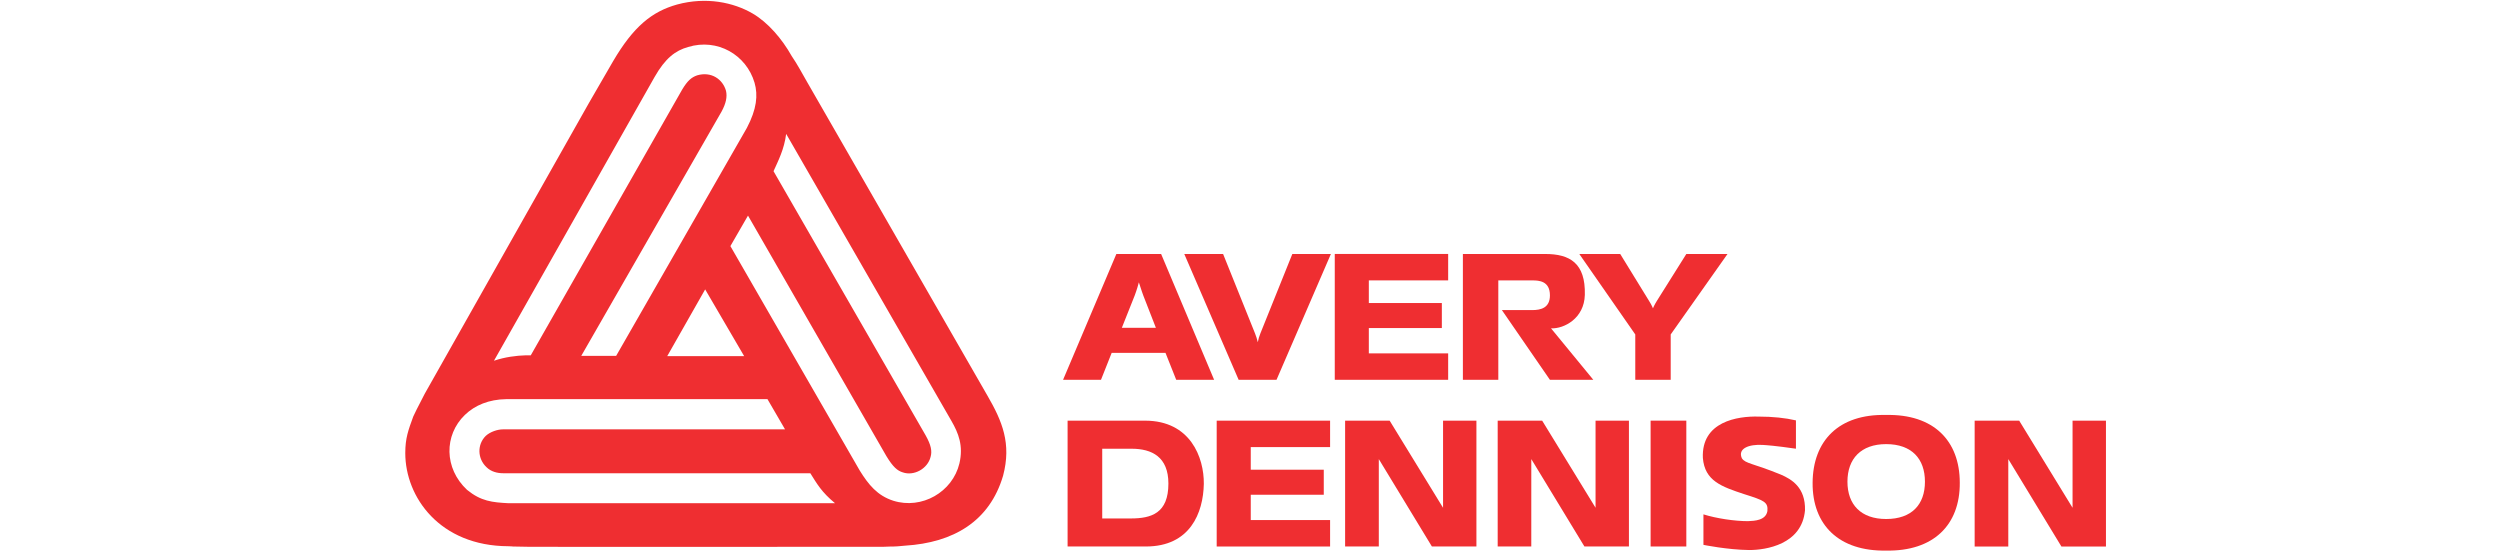 <svg width="136" height="30" viewBox="0 0 136 30" fill="none" xmlns="http://www.w3.org/2000/svg">
<g clip-path="url(#clip0_1176_13)">
<g clip-path="url(#clip1_1176_13)">
<path d="M89.793 29.729H91.736V22.883H89.793V29.729Z" fill="#EF2E31"/>
<path d="M78.78 19.224H74.464V17.846H78.436V16.485H74.464V15.253H78.78V13.815H72.611V20.661H78.78" fill="#EF2E31"/>
<mask id="mask0_1176_13" style="mask-type:luminance" maskUnits="userSpaceOnUse" x="-447" y="-847" width="701" height="908">
<path d="M-446.018 60.672H253.045V-846.125H-446.018V60.672Z" fill="white"/>
</mask>
<g mask="url(#mask0_1176_13)">
<path d="M96.878 25.818C95.355 25.195 94.951 25.227 94.757 24.929C94.519 24.395 95.146 24.159 95.893 24.204C96.116 24.218 96.565 24.246 97.699 24.41V22.869C97.133 22.736 96.444 22.662 95.654 22.662C94.533 22.632 92.547 22.928 92.636 24.915C92.741 26.158 93.638 26.47 94.892 26.884C95.969 27.224 96.192 27.314 96.147 27.803C96.057 28.308 95.459 28.337 95.086 28.351C94.368 28.351 93.369 28.203 92.667 27.981V29.64C92.667 29.64 93.965 29.907 95.16 29.922C96.057 29.922 98.028 29.625 98.192 27.759C98.224 26.515 97.461 26.069 96.878 25.818Z" fill="#EF2E31"/>
<path d="M68.563 18.142C68.499 18.301 68.455 18.454 68.424 18.617C68.389 18.454 68.336 18.301 68.274 18.139L66.536 13.816H64.424L67.382 20.662H69.442L72.401 13.816H70.303" fill="#EF2E31"/>
</g>
<path d="M78.502 27.623L75.597 22.884H73.174V29.729H75.007V24.975L77.895 29.729H80.317V22.884H78.502" fill="#EF2E31"/>
<mask id="mask1_1176_13" style="mask-type:luminance" maskUnits="userSpaceOnUse" x="-447" y="-847" width="701" height="908">
<path d="M-446.018 60.672H253.045V-846.125H-446.018V60.672Z" fill="white"/>
</mask>
<g mask="url(#mask1_1176_13)">
<path d="M81.508 15.254H83.36C83.719 15.254 84.316 15.283 84.316 16.069C84.316 16.75 83.824 16.869 83.346 16.869H81.703L84.316 20.662H86.677L84.377 17.863C85.078 17.892 86.183 17.328 86.215 16.039C86.258 14.307 85.391 13.817 84.063 13.817H79.581V20.662H81.508" fill="#EF2E31"/>
</g>
<path d="M66.188 29.73H72.357V28.291H68.041V26.914H72.013V25.552H68.041V24.322H72.357V22.884H66.188" fill="#EF2E31"/>
<mask id="mask2_1176_13" style="mask-type:luminance" maskUnits="userSpaceOnUse" x="-447" y="-847" width="701" height="908">
<path d="M-446.018 60.672H253.045V-846.125H-446.018V60.672Z" fill="white"/>
</mask>
<g mask="url(#mask2_1176_13)">
<path d="M90.886 20.661V18.194L93.976 13.817H91.736L90.134 16.368C89.985 16.605 89.921 16.773 89.921 16.773C89.921 16.773 89.858 16.604 89.708 16.368L88.14 13.817H85.914L88.959 18.194V20.662" fill="#EF2E31"/>
<path d="M60.73 13.817L57.831 20.661H59.894L60.475 19.196H63.403L63.986 20.661H66.048L63.165 13.817H60.73ZM61.028 17.832L61.73 16.069C61.73 16.069 61.865 15.714 61.954 15.359C62.059 15.698 62.193 16.069 62.193 16.069L62.88 17.832" fill="#EF2E31"/>
</g>
<path d="M86.798 27.622L83.894 22.884H81.474V29.728H83.302L83.303 24.974L86.192 29.728H88.614V22.884H86.798" fill="#EF2E31"/>
<path d="M112.747 22.884V27.623L109.844 22.884H107.421V29.73H109.251V24.974L112.141 29.73H114.564V22.884" fill="#EF2E31"/>
<mask id="mask3_1176_13" style="mask-type:luminance" maskUnits="userSpaceOnUse" x="-447" y="-847" width="701" height="908">
<path d="M-446.018 60.672H253.045V-846.125H-446.018V60.672Z" fill="white"/>
</mask>
<g mask="url(#mask3_1176_13)">
<path d="M53.716 21.522L43.902 4.453C43.229 3.254 43.244 3.326 43.066 3.046C42.541 2.112 41.779 1.223 40.944 0.735C39.899 0.127 38.42 -0.184 36.836 0.245C35.46 0.63 34.461 1.445 33.355 3.326L32.026 5.623L23.107 21.417C22.554 22.483 22.674 22.262 22.48 22.662C22.211 23.403 22.047 23.833 22.047 24.647C22.047 27.048 23.928 29.7 27.648 29.715C28.171 29.73 27.425 29.73 28.723 29.745C30.636 29.759 44.2 29.745 48.07 29.745C48.667 29.715 48.488 29.759 49.235 29.684C51.863 29.521 53.835 28.366 54.568 25.878C55.031 24.13 54.523 22.914 53.716 21.522ZM35.611 4.186C36.193 3.164 36.745 2.749 37.433 2.557C39.032 2.068 40.601 2.986 41.047 4.499C41.243 5.179 41.167 5.935 40.63 6.958L33.519 19.358H31.621L39.254 6.068C39.495 5.623 39.569 5.268 39.495 4.942C39.316 4.305 38.69 3.875 37.927 4.098C37.627 4.201 37.403 4.379 37.104 4.883L28.874 19.329H28.603C28.096 19.344 27.484 19.418 26.872 19.624L35.611 4.186ZM38.361 15.743L40.481 19.372H36.298L38.361 15.743ZM27.663 27.375C26.782 27.329 26.169 27.27 25.407 26.648C24.152 25.476 24.152 23.671 25.288 22.573C25.84 22.039 26.603 21.729 27.529 21.714H41.751L42.706 23.357H27.364C27.065 23.357 26.663 23.491 26.423 23.714C25.945 24.188 25.975 24.959 26.469 25.418C26.707 25.656 27.051 25.744 27.364 25.744H44.081C44.455 26.337 44.692 26.767 45.425 27.375H27.663ZM52.192 25.211C51.819 26.767 50.147 27.73 48.592 27.239C47.726 26.959 47.247 26.367 46.769 25.596L39.733 13.388L40.691 11.729L48.219 24.811C48.577 25.402 48.817 25.61 49.115 25.698C49.712 25.907 50.461 25.507 50.624 24.855C50.713 24.543 50.654 24.218 50.355 23.684L42.08 9.313C42.332 8.75 42.662 8.127 42.767 7.283L51.758 22.899C52.141 23.561 52.417 24.248 52.192 25.211Z" fill="#EF2E31"/>
<path d="M62.291 22.884H58.077V29.729H62.337C64.74 29.729 65.457 27.907 65.488 26.322C65.502 24.885 64.756 22.884 62.291 22.884ZM61.513 28.204H59.961V24.411H61.558C62.663 24.411 63.561 24.855 63.561 26.307C63.561 27.922 62.635 28.204 61.513 28.204Z" fill="#EF2E31"/>
<path d="M102.595 22.574C100.039 22.516 98.62 23.965 98.606 26.263C98.589 28.56 100.039 29.997 102.607 29.952C105.179 29.997 106.626 28.56 106.612 26.263C106.612 23.965 105.179 22.516 102.595 22.574ZM102.607 28.234C101.234 28.234 100.501 27.448 100.501 26.204C100.501 24.959 101.234 24.16 102.607 24.16C103.998 24.16 104.717 24.959 104.717 26.204C104.717 27.448 103.998 28.234 102.607 28.234Z" fill="#EF2E31"/>
</g>
</g>
</g>
<defs>
<clipPath id="clip0_1176_13">
<rect width="92.609" height="30" fill="white" transform="translate(22)"/>
</clipPath>
<clipPath id="clip1_1176_13">
<rect width="92.609" height="30" fill="white" transform="translate(22 -0)"/>
</clipPath>
</defs>
</svg>
